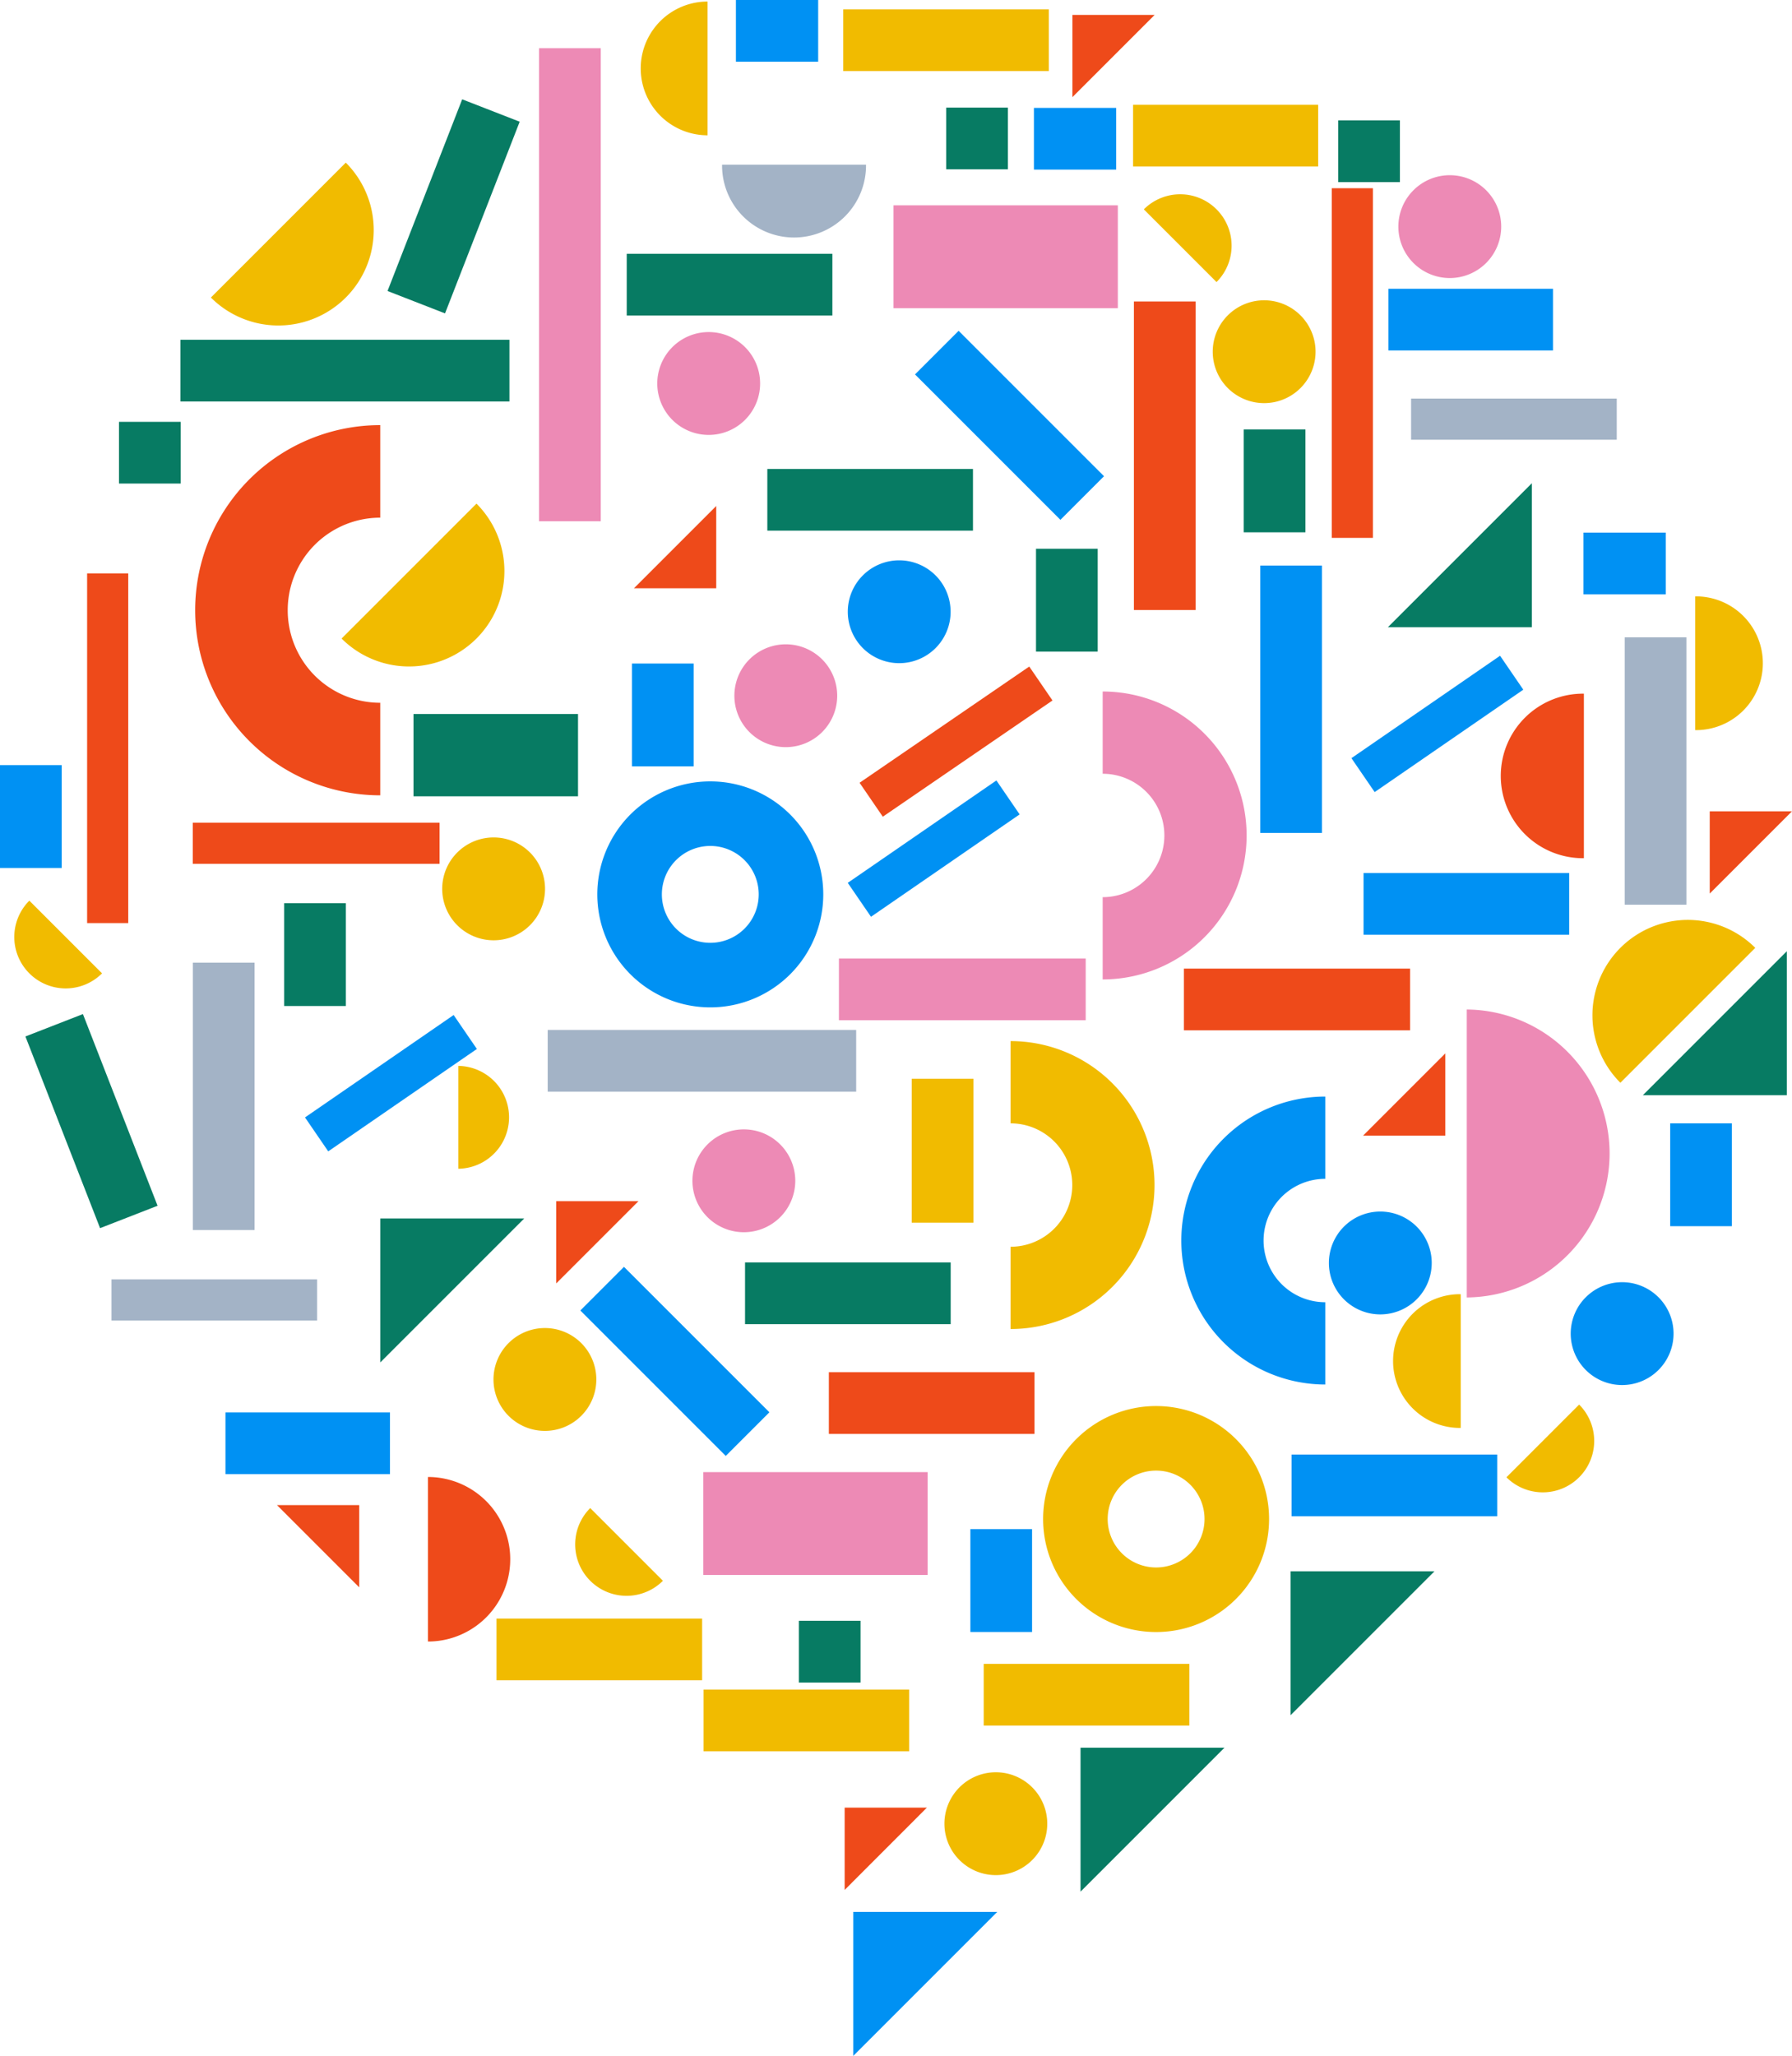 <svg xmlns="http://www.w3.org/2000/svg" xmlns:xlink="http://www.w3.org/1999/xlink" width="198.094" height="227.239" viewBox="0 0 198.094 227.239"><defs><clipPath id="a"><rect width="198.094" height="227.239" fill="none"/></clipPath></defs><rect width="6.82" height="52.287" transform="translate(59.59 5.33)" fill="#ed8ab5"/><rect width="18.187" height="6.82" transform="translate(153.486 31.918)" fill="#0091f3"/><rect width="18.187" height="9.093" transform="translate(45.71 78.923)" fill="#077b63"/><g clip-path="url(#a)"><path d="M161.474,157.832a7.392,7.392,0,1,1,0-14.783Z" fill="#f1bb00"/><path d="M78.219,14.955a7.391,7.391,0,1,1,0-14.783Z" fill="#f1bb00"/><path d="M42.035,77.679a10.23,10.23,0,1,1,0-20.46V46.989a20.46,20.46,0,0,0,0,40.92Z" fill="#ee4a1a"/><rect width="34.1" height="6.82" transform="translate(60.545 113.841)" fill="#a3b3c6"/><rect width="36.373" height="6.82" transform="translate(19.941 37.558)" fill="#077b63"/><rect width="4.547" height="38.647" transform="translate(147.222 20.805)" fill="#ee4a1a"/><rect width="20.46" height="6.82" transform="translate(125.254 11.585)" fill="#f1bb00"/><rect width="22.733" height="6.82" transform="matrix(0.363, -0.932, 0.932, 0.363, 42.839, 32.165)" fill="#077b63"/><rect width="6.82" height="22.733" transform="matrix(0.932, -0.363, 0.363, 0.932, 2.81, 114.563)" fill="#077b63"/><rect width="22.733" height="4.547" transform="translate(155.988 44.057)" fill="#a3b3c6"/><rect width="27.28" height="4.547" transform="translate(21.314 90.932)" fill="#ee4a1a"/><rect width="22.733" height="6.82" transform="translate(91.625 151.674)" fill="#ee4a1a"/><path d="M169.339,53.409V69.322H153.426Z" fill="#077b63"/><path d="M197.522,105.141v15.913H181.609Z" fill="#077b63"/><path d="M162.142,143.41a15.914,15.914,0,0,0,0-31.827Z" fill="#ed8ab5"/><path d="M127.8,155.413A12.49,12.49,0,1,0,140.289,167.9,12.489,12.489,0,0,0,127.8,155.413m0,17.842a5.353,5.353,0,1,1,5.353-5.353,5.353,5.353,0,0,1-5.353,5.353" fill="#f1bb00"/><rect width="6.82" height="29.553" transform="translate(179.602 70.444)" fill="#a3b3c6"/><path d="M175.089,94.859a9.094,9.094,0,1,1,0-18.187Z" fill="#ee4a1a"/><rect width="24.801" height="11.367" transform="translate(98.768 22.696)" fill="#ed8ab5"/><rect width="22.733" height="6.82" transform="translate(150.731 96.494)" fill="#0091f3"/><rect width="6.82" height="6.82" transform="translate(104.599 11.895)" fill="#077b63"/><rect width="25.007" height="6.82" transform="translate(130.871 107.063)" fill="#ee4a1a"/><rect width="22.734" height="4.546" transform="translate(95.02 86.521) rotate(-34.407)" fill="#ee4a1a"/><path d="M126.444,23.139a5.683,5.683,0,1,1,8.037,8.037Z" fill="#f1bb00"/><path d="M174.564,155.25a5.683,5.683,0,0,1-8.037,8.037Z" fill="#f1bb00"/><path d="M50.664,117.817a5.684,5.684,0,0,1,0,11.367Z" fill="#f1bb00"/><path d="M146.5,121.205a15.913,15.913,0,0,0,0,31.827v-9.094a6.82,6.82,0,0,1,0-13.64Z" fill="#0091f3"/><rect width="22.733" height="6.82" transform="translate(69.281 28.055)" fill="#077b63"/><rect width="6.82" height="11.367" transform="translate(137.488 47.471)" fill="#077b63"/><rect width="6.82" height="11.367" transform="translate(114.524 60.655)" fill="#077b63"/><path d="M159.77,116.434v9.093h-9.093Z" fill="#ee4a1a"/><path d="M79.175,55.928v9.093H70.082Z" fill="#ee4a1a"/><rect width="9.093" height="6.82" transform="translate(114.293 11.926)" fill="#0091f3"/><path d="M165.822,72.481l2.569,3.751L151.96,87.551,149.391,83.8Z" fill="#0091f3"/><rect width="6.82" height="22.733" transform="matrix(0.707, -0.707, 0.707, 0.707, 101.148, 41.385)" fill="#0091f3"/><path d="M145.426,38.875a5.683,5.683,0,1,1-5.683-5.683,5.683,5.683,0,0,1,5.683,5.683" fill="#f1bb00"/><path d="M60.25,98.247a5.684,5.684,0,1,1-5.682-5.683,5.683,5.683,0,0,1,5.682,5.683" fill="#f1bb00"/><path d="M105.084,67.618A5.683,5.683,0,1,1,99.4,61.935a5.683,5.683,0,0,1,5.683,5.683" fill="#0091f3"/><path d="M185,147.407a5.684,5.684,0,1,1-5.683-5.683A5.683,5.683,0,0,1,185,147.407" fill="#0091f3"/><path d="M121.893,85.525a6.82,6.82,0,0,1,0,13.64v9.093a15.913,15.913,0,1,0,0-31.826Z" fill="#ed8ab5"/><path d="M111.712,124.166a6.82,6.82,0,1,1,0,13.64V146.9a15.913,15.913,0,1,0,0-31.826Z" fill="#f1bb00"/><rect width="6.82" height="11.367" transform="translate(69.857 73.341)" fill="#0091f3"/><rect width="6.82" height="11.367" transform="translate(0 84.572)" fill="#0091f3"/><rect width="6.82" height="11.367" transform="translate(184.629 124.166)" fill="#0091f3"/><rect width="22.733" height="6.82" transform="translate(84.823 51.836)" fill="#077b63"/><rect width="6.82" height="34.1" transform="translate(125.345 33.324)" fill="#ee4a1a"/><rect width="6.82" height="15.913" transform="translate(100.785 119.235)" fill="#f1bb00"/><rect width="6.82" height="29.553" transform="translate(139.317 62.511)" fill="#0091f3"/><path d="M92.547,76.9a5.683,5.683,0,1,1-5.683-5.683A5.683,5.683,0,0,1,92.547,76.9" fill="#ed8ab5"/><path d="M87.912,130.515a5.684,5.684,0,1,1-5.683-5.683,5.683,5.683,0,0,1,5.683,5.683" fill="#ed8ab5"/><path d="M165.948,25.048a5.684,5.684,0,1,1-5.683-5.683,5.683,5.683,0,0,1,5.683,5.683" fill="#ed8ab5"/><path d="M78.518,86.369A12.489,12.489,0,1,0,91.007,98.858,12.489,12.489,0,0,0,78.518,86.369m0,17.842a5.353,5.353,0,1,1,5.353-5.353,5.353,5.353,0,0,1-5.353,5.353" fill="#0091f3"/><path d="M52.671,55.666A10.544,10.544,0,0,1,37.759,70.578Z" fill="#f1bb00"/><path d="M38.225,17.976A10.544,10.544,0,1,1,23.313,32.888Z" fill="#f1bb00"/><path d="M95.733,18.206a7.957,7.957,0,1,1-15.913,0Z" fill="#a3b3c6"/><rect width="22.733" height="6.82" transform="translate(54.882 178.904)" fill="#f1bb00"/><rect width="22.733" height="6.82" transform="translate(108.742 183.914)" fill="#f1bb00"/><rect width="22.733" height="6.82" transform="translate(93.21 1.038)" fill="#f1bb00"/><rect width="18.187" height="6.82" transform="translate(24.923 156.12)" fill="#0091f3"/><path d="M187.394,65.919a7.392,7.392,0,1,1,0,14.783Z" fill="#f1bb00"/><rect width="22.733" height="6.82" transform="translate(142.773 160.776)" fill="#0091f3"/><rect width="4.547" height="38.647" transform="translate(9.63 63.383)" fill="#ee4a1a"/><rect width="22.733" height="4.547" transform="translate(12.322 141.41)" fill="#a3b3c6"/><path d="M42.037,150.593V134.68H57.95Z" fill="#077b63"/><path d="M119.446,209.088V193.175h15.913Z" fill="#077b63"/><path d="M94.325,227.239V211.326h15.913Z" fill="#0091f3"/><path d="M142.661,189.589V173.676h15.913Z" fill="#077b63"/><rect width="6.82" height="29.553" transform="translate(21.322 106.403)" fill="#a3b3c6"/><path d="M47.31,163.254a9.093,9.093,0,0,1,0,18.187Z" fill="#ee4a1a"/><rect width="24.801" height="11.367" transform="translate(77.745 162.717)" fill="#ed8ab5"/><rect width="6.82" height="6.82" transform="translate(88.308 179.149)" fill="#077b63"/><rect width="6.82" height="6.82" transform="translate(147.931 13.308)" fill="#077b63"/><rect width="6.82" height="6.82" transform="translate(13.154 46.627)" fill="#077b63"/><path d="M73.283,174.725a5.683,5.683,0,0,1-8.037-8.037Z" fill="#f1bb00"/><path d="M11.281,107.587A5.683,5.683,0,0,1,3.244,99.55Z" fill="#f1bb00"/><rect width="6.82" height="11.367" transform="translate(31.412 99.83)" fill="#077b63"/><path d="M93.371,208.9V199.8h9.093Z" fill="#ee4a1a"/><path d="M30.617,166.36H39.71v9.093Z" fill="#ee4a1a"/><path d="M118.548,10.74V1.647h9.093Z" fill="#ee4a1a"/><rect width="9.093" height="6.82" transform="translate(81.351)" fill="#0091f3"/><rect width="9.093" height="6.82" transform="translate(175.044 58.871)" fill="#0091f3"/><path d="M36.285,127.262l-2.569-3.751,16.431-11.319,2.569,3.752Z" fill="#0091f3"/><path d="M96.283,101.334l-2.569-3.751,16.431-11.319,2.569,3.752Z" fill="#0091f3"/><rect width="6.82" height="22.733" transform="translate(64.154 144.851) rotate(-45)" fill="#0091f3"/><path d="M54.552,152.476a5.684,5.684,0,1,1,5.683,5.683,5.683,5.683,0,0,1-5.683-5.683" fill="#f1bb00"/><path d="M104.4,201.577a5.684,5.684,0,1,1,5.683,5.683,5.683,5.683,0,0,1-5.683-5.683" fill="#f1bb00"/><path d="M146.9,139.6a5.684,5.684,0,1,1,5.683,5.683A5.683,5.683,0,0,1,146.9,139.6" fill="#0091f3"/><rect width="6.82" height="11.367" transform="translate(107.268 169.021)" fill="#0091f3"/><path d="M61.488,141.857v-9.093h9.093Z" fill="#ee4a1a"/><path d="M189,98.768V89.675h9.093Z" fill="#ee4a1a"/><rect width="22.733" height="6.82" transform="translate(82.359 139.542)" fill="#077b63"/><path d="M72.658,42.389a5.684,5.684,0,1,1,5.683,5.683,5.683,5.683,0,0,1-5.683-5.683" fill="#ed8ab5"/><path d="M179.122,119.681a10.544,10.544,0,1,1,14.912-14.912Z" fill="#f1bb00"/><rect width="22.733" height="6.82" transform="translate(77.772 186.75)" fill="#f1bb00"/><rect width="27.28" height="6.82" transform="translate(92.737 105.95)" fill="#ed8ab5"/></g></svg>